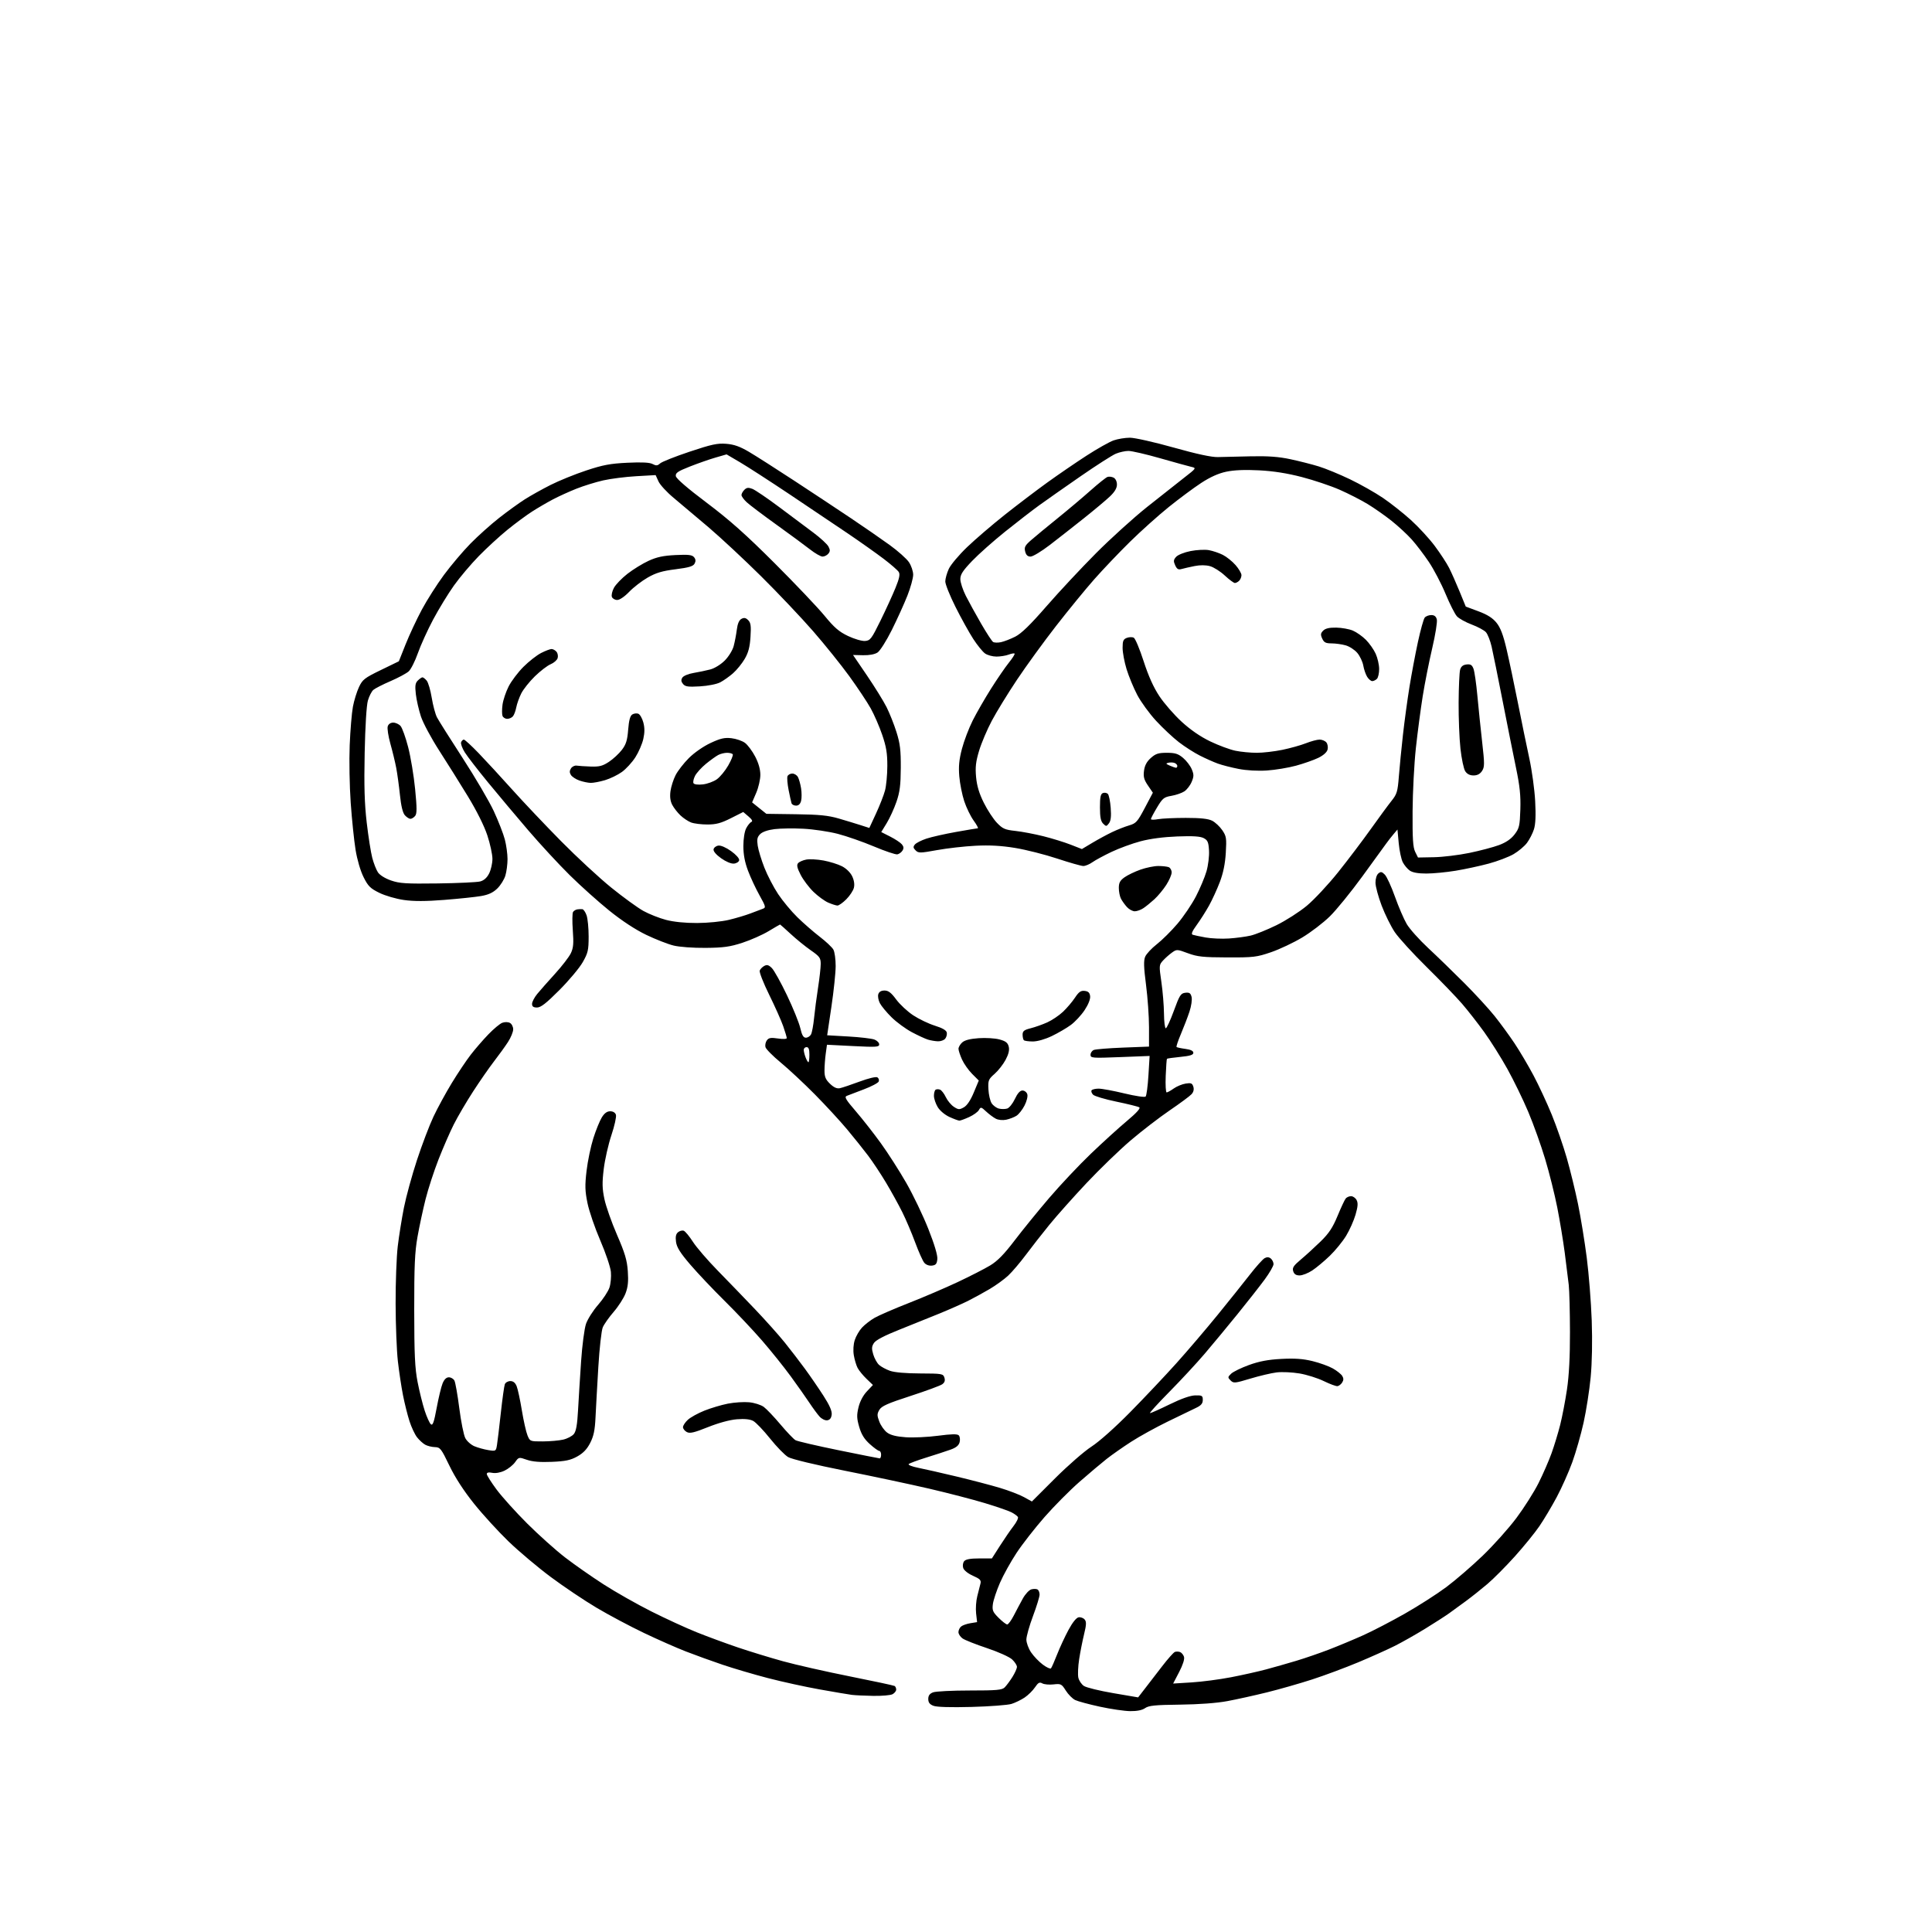 <svg version="1.1" xmlns="http://www.w3.org/2000/svg" xmlns:xlink="http://www.w3.org/1999/xlink" width="1024" height="1024" viewBox="0 0 1024 1024"><path stroke="none" fill="black" fill-rule="evenodd" d="M599.027,906.935C595.987,906.899 588.775,905.844 583.0,904.592C577.225,903.34 571.325,901.751 569.89,901.061C568.454,900.371 566.212,898.117 564.907,896.052C562.674,892.518 562.292,892.325 558.387,892.766C556.106,893.023 553.431,892.781 552.444,892.229C550.984,891.412 550.258,891.805 548.551,894.338C547.397,896.051 544.941,898.471 543.094,899.716C541.247,900.961 538.107,902.488 536.118,903.11C534.128,903.732 524.625,904.452 515.0,904.71C503.873,905.008 496.499,904.791 494.75,904.114C492.748,903.339 492.0,902.356 492.0,900.5C492.0,898.683 492.737,897.67 494.565,896.975C495.976,896.439 504.719,896.0 513.994,896.0C528.371,896.0 531.102,895.755 532.517,894.34C533.43,893.427 535.262,890.961 536.588,888.86C537.915,886.759 539.0,884.334 539.0,883.472C539.0,882.61 537.835,880.825 536.411,879.505C534.98,878.179 529.033,875.51 523.111,873.537C517.219,871.574 511.409,869.274 510.199,868.427C508.99,867.58 508.0,866.067 508.0,865.066C508.0,864.064 508.635,862.718 509.411,862.074C510.187,861.43 512.409,860.646 514.349,860.331L517.877,859.758L517.353,855.129C517.064,852.583 517.348,848.475 517.983,846.0C518.618,843.525 519.377,840.528 519.668,839.341C520.109,837.547 519.437,836.845 515.698,835.191C513.063,834.025 510.916,832.31 510.517,831.052C510.131,829.838 510.359,828.273 511.04,827.452C511.875,826.446 514.313,826.0 518.983,826.0L525.722,826.0L530.035,819.25C532.407,815.538 535.651,810.82 537.244,808.768C538.837,806.715 539.855,804.574 539.507,804.011C539.158,803.447 537.613,802.334 536.073,801.538C534.532,800.741 528.148,798.541 521.886,796.648C515.624,794.756 502.4,791.325 492.5,789.024C482.6,786.723 462.458,782.44 447.74,779.507C432.065,776.382 419.638,773.391 417.74,772.286C415.958,771.249 411.641,766.823 408.146,762.45C404.651,758.078 400.635,753.882 399.222,753.127C397.492,752.203 394.652,751.915 390.529,752.246C386.783,752.546 380.837,754.165 375.219,756.413C367.849,759.361 365.634,759.874 364.016,759.009C362.907,758.415 362.0,757.249 362.0,756.417C362.0,755.585 363.15,753.839 364.555,752.537C365.96,751.234 369.908,749.048 373.329,747.679C376.749,746.31 382.345,744.639 385.764,743.967C389.183,743.294 394.268,742.963 397.065,743.232C399.879,743.503 403.344,744.603 404.824,745.697C406.296,746.784 410.277,750.971 413.671,755.003C417.066,759.034 420.656,762.788 421.651,763.344C422.645,763.901 432.918,766.288 444.479,768.65C456.041,771.011 465.837,772.956 466.25,772.972C466.663,772.987 467.0,772.1 467.0,771.0C467.0,769.9 466.551,769.0 466.003,769.0C465.454,769.0 463.201,767.369 460.995,765.376C458.085,762.748 456.551,760.262 455.405,756.322C454.091,751.8 454.027,750.056 455.024,745.899C455.767,742.802 457.445,739.61 459.445,737.489L462.669,734.071L459.249,730.786C457.368,728.979 455.246,726.375 454.533,725.0C453.82,723.625 452.92,720.597 452.534,718.271C452.111,715.727 452.311,712.539 453.036,710.271C453.699,708.197 455.424,705.222 456.871,703.661C458.317,702.099 461.3,699.779 463.5,698.505C465.7,697.231 473.859,693.693 481.632,690.644C489.404,687.594 501.104,682.584 507.632,679.51C514.159,676.436 521.893,672.476 524.818,670.71C528.686,668.375 532.21,664.774 537.744,657.5C541.928,652.0 550.191,641.842 556.105,634.927C562.02,628.012 571.953,617.472 578.179,611.505C584.406,605.539 592.997,597.729 597.272,594.151C602.365,589.887 604.629,587.389 603.842,586.902C603.181,586.494 597.72,585.14 591.706,583.894C585.692,582.649 580.144,581.001 579.377,580.234C578.609,579.467 578.237,578.425 578.55,577.919C578.862,577.414 580.554,577.001 582.309,577.001C584.064,577.002 590.191,578.139 595.923,579.528C601.724,580.933 606.727,581.673 607.205,581.195C607.677,580.723 608.346,575.688 608.692,570.007L609.322,559.677L593.661,560.289C578.889,560.866 578.0,560.796 578.0,559.057C578.0,558.043 578.788,556.892 579.75,556.499C580.712,556.106 587.688,555.545 595.25,555.252L609.0,554.72L609.0,544.452C609.0,538.804 608.288,528.699 607.419,521.995C606.213,512.704 606.104,509.164 606.957,507.103C607.573,505.616 610.358,502.622 613.146,500.45C615.934,498.277 620.849,493.4 624.069,489.611C627.288,485.822 631.699,479.297 633.87,475.111C636.042,470.925 638.559,464.938 639.463,461.807C640.368,458.677 640.972,453.738 640.804,450.832C640.548,446.376 640.109,445.341 638.0,444.226C636.19,443.268 632.327,443.022 624.0,443.335C616.697,443.609 609.58,444.545 604.5,445.899C600.1,447.072 593.202,449.594 589.171,451.504C585.14,453.414 580.57,455.882 579.016,456.988C577.463,458.095 575.294,459 574.198,459.0C573.102,459 566.872,457.232 560.353,455.072C553.834,452.911 543.822,450.375 538.104,449.437C530.759,448.231 524.598,447.886 517.104,448.259C511.272,448.55 502.093,449.587 496.706,450.564C487.678,452.202 486.785,452.214 485.292,450.721C483.983,449.412 483.91,448.813 484.913,447.605C485.595,446.783 488.343,445.383 491.018,444.494C493.694,443.605 500.746,442.012 506.691,440.952C512.636,439.893 517.84,439.021 518.256,439.013C518.672,439.006 517.686,437.169 516.065,434.931C514.443,432.693 512.198,428.08 511.075,424.681C509.952,421.281 508.768,415.35 508.444,411.5C507.998,406.21 508.343,402.635 509.857,396.864C510.958,392.665 513.528,385.915 515.567,381.864C517.606,377.814 521.975,370.225 525.275,365.0C528.575,359.775 532.838,353.563 534.749,351.195C536.66,348.828 538.011,346.677 537.751,346.417C537.49,346.157 536.061,346.407 534.574,346.972C533.087,347.537 530.199,348 528.157,348C526.116,348 523.397,347.266 522.116,346.368C520.835,345.471 518.003,341.984 515.823,338.618C513.643,335.253 509.416,327.626 506.43,321.668C503.443,315.711 501.01,309.636 501.022,308.168C501.034,306.701 501.875,303.7 502.891,301.5C503.908,299.3 508.285,294.105 512.619,289.955C516.954,285.805 525.9,278.129 532.5,272.897C539.1,267.666 549.225,259.975 555.0,255.807C560.775,251.639 570.151,245.219 575.836,241.54C581.521,237.861 587.99,234.209 590.212,233.425C592.434,232.641 596.337,232 598.887,232C601.437,232 611.842,234.34 622.011,237.199C634.355,240.671 642.162,242.352 645.5,242.259C648.25,242.182 656.125,241.998 663.0,241.852C672.158,241.656 677.773,242.072 684.0,243.406C688.675,244.407 695.425,246.126 699.0,247.226C702.575,248.325 710.0,251.382 715.5,254.02C721.0,256.657 728.875,261.109 733.0,263.912C737.125,266.714 743.797,271.991 747.827,275.638C751.857,279.284 757.544,285.47 760.465,289.384C763.386,293.298 766.802,298.525 768.056,301.0C769.309,303.475 771.809,309.1 773.611,313.5L776.887,321.5L783.59,324.0C788.345,325.774 791.131,327.538 793.177,330.072C795.283,332.679 796.722,336.461 798.505,344.072C799.849,349.807 802.552,362.6 804.513,372.5C806.473,382.4 809.203,395.675 810.579,402.0C811.955,408.325 813.347,418.488 813.672,424.584C814.081,432.236 813.875,436.882 813.008,439.584C812.318,441.738 810.668,444.952 809.342,446.728C808.017,448.503 804.836,451.184 802.274,452.686C799.711,454.187 793.764,456.454 789.058,457.723C784.351,458.992 776.45,460.697 771.5,461.511C766.55,462.326 759.563,462.994 755.973,462.996C751.67,462.999 748.685,462.468 747.217,461.439C745.991,460.581 744.323,458.591 743.508,457.016C742.694,455.442 741.725,450.895 741.355,446.911L740.682,439.668L738.591,442.14C737.441,443.499 735.712,445.711 734.749,447.056C733.785,448.4 728.085,456.25 722.081,464.5C716.077,472.75 708.315,482.293 704.832,485.707C701.35,489.121 694.764,494.154 690.198,496.892C685.633,499.63 678.208,503.137 673.698,504.685C666.097,507.295 664.407,507.497 650.5,507.452C637.648,507.411 634.657,507.093 629.615,505.23C623.834,503.095 623.683,503.089 621.115,504.93C619.677,505.961 617.544,507.861 616.375,509.152C614.318,511.425 614.292,511.788 615.559,520.5C616.279,525.45 616.898,532.987 616.934,537.25C616.97,541.513 617.402,545.0 617.893,545.0C618.384,545.0 620.307,540.837 622.165,535.75C625.194,527.46 625.824,526.468 628.238,526.187C630.405,525.935 631.053,526.365 631.561,528.389C631.918,529.81 631.43,533.209 630.44,536.202C629.476,539.116 627.444,544.423 625.923,547.996C624.403,551.569 623.357,554.69 623.598,554.932C623.84,555.173 625.941,555.625 628.269,555.935C631.112,556.315 632.5,556.992 632.5,558.0C632.5,559.121 630.772,559.671 625.657,560.176C621.893,560.548 618.677,560.998 618.51,561.176C618.343,561.354 618.047,565.438 617.853,570.25C617.659,575.063 617.881,579 618.346,579C618.811,579 620.494,578.072 622.086,576.939C623.678,575.805 626.514,574.629 628.387,574.325C631.265,573.858 631.9,574.11 632.487,575.958C632.938,577.382 632.612,578.772 631.549,579.946C630.652,580.937 625.43,584.803 619.945,588.538C614.46,592.272 605.141,599.448 599.236,604.484C593.331,609.521 582.817,619.685 575.872,627.071C568.926,634.457 560.083,644.382 556.22,649.127C552.357,653.871 546.724,661.071 543.702,665.127C540.68,669.182 536.473,674.121 534.354,676.101C532.234,678.082 527.8,681.294 524.5,683.238C521.2,685.183 516.056,687.999 513.068,689.496C510.08,690.993 503.33,693.984 498.068,696.143C492.806,698.302 483.152,702.191 476.617,704.784C468.795,707.888 464.217,710.285 463.222,711.795C461.988,713.67 461.919,714.786 462.847,717.883C463.471,719.968 464.857,722.465 465.925,723.432C466.994,724.399 469.585,725.803 471.684,726.551C474.074,727.404 480.051,727.929 487.683,727.956C499.293,727.998 499.898,728.102 500.555,730.174C501.038,731.695 500.698,732.748 499.421,733.681C498.418,734.415 490.825,737.214 482.549,739.901C470.377,743.853 467.226,745.261 466.066,747.267C464.821,749.42 464.821,750.242 466.067,753.516C466.856,755.589 468.697,758.178 470.159,759.27C472.01,760.652 475.01,761.411 480.043,761.771C484.017,762.055 491.724,761.698 497.168,760.978C504.329,760.03 507.37,759.97 508.161,760.761C508.762,761.362 508.972,762.974 508.629,764.343C508.18,766.131 506.805,767.263 503.752,768.357C501.413,769.195 495.675,771.068 491.0,772.52C486.325,773.971 482.114,775.531 481.643,775.986C481.172,776.441 483.422,777.332 486.643,777.966C489.864,778.6 499.025,780.68 507.0,782.589C514.975,784.498 525.325,787.209 530.0,788.614C534.675,790.018 540.396,792.214 542.713,793.493L546.927,795.818L559.213,783.543C565.971,776.791 574.65,769.227 578.5,766.734C582.652,764.046 591.049,756.565 599.136,748.351C606.635,740.733 617.621,729.1 623.548,722.5C629.475,715.9 639.314,704.367 645.412,696.872C651.51,689.376 659.198,679.77 662.496,675.525C665.795,671.28 669.311,667.369 670.31,666.834C671.553,666.169 672.582,666.238 673.564,667.053C674.354,667.709 675.0,669.04 675.0,670.012C675.0,670.985 672.895,674.642 670.322,678.14C667.749,681.638 661.266,689.9 655.915,696.5C650.565,703.1 642.736,712.55 638.518,717.5C634.3,722.45 625.852,731.562 619.745,737.75C613.638,743.938 609.038,749.0 609.524,749.0C610.01,749.0 614.704,746.901 619.954,744.335C626.158,741.303 630.9,739.64 633.5,739.585C637.122,739.508 637.5,739.736 637.5,741.998C637.5,743.868 636.62,744.916 634.0,746.168C632.075,747.087 625.325,750.353 618.999,753.426C612.674,756.5 603.899,761.341 599.499,764.186C595.1,767.031 589.25,771.132 586.5,773.299C583.75,775.466 577.312,780.898 572.194,785.37C567.075,789.841 558.721,798.256 553.628,804.068C548.536,809.88 541.862,818.43 538.798,823.068C535.734,827.706 531.771,834.85 529.992,838.944C528.213,843.038 526.53,848.087 526.251,850.166C525.806,853.483 526.175,854.375 529.272,857.472C531.212,859.412 533.271,861.0 533.847,861.0C534.423,861.0 535.993,858.862 537.336,856.25C538.679,853.638 540.84,849.576 542.139,847.224C543.446,844.855 545.479,842.694 546.693,842.379C547.899,842.067 549.362,842.106 549.943,842.465C550.524,842.824 551.0,844.042 551.0,845.171C551.0,846.3 549.425,851.428 547.5,856.568C545.575,861.708 544.0,867.306 544.0,869.009C544.0,870.713 545.127,873.77 546.505,875.803C547.882,877.836 550.668,880.742 552.695,882.259C554.723,883.777 556.678,884.677 557.042,884.259C557.405,883.842 558.872,880.512 560.303,876.859C561.733,873.207 564.449,867.357 566.338,863.859C568.495,859.864 570.497,857.389 571.723,857.202C572.797,857.038 574.227,857.569 574.902,858.382C575.876,859.556 575.811,861.16 574.584,866.18C573.735,869.656 572.561,875.609 571.975,879.409C571.39,883.209 571.195,887.611 571.542,889.193C571.89,890.774 573.232,892.761 574.526,893.609C575.82,894.457 582.808,896.163 590.055,897.4L603.231,899.649L606.866,894.952C608.865,892.369 612.956,887.061 615.957,883.155C618.959,879.25 621.996,875.832 622.707,875.559C623.418,875.286 624.658,875.315 625.462,875.624C626.266,875.932 627.202,877.061 627.542,878.133C627.928,879.348 626.962,882.384 624.977,886.198L621.794,892.315L631.647,891.705C637.066,891.37 646.45,890.139 652.5,888.97C658.55,887.8 666.875,885.94 671.0,884.835C675.125,883.73 682.325,881.679 687.0,880.277C691.675,878.875 699.535,876.17 704.468,874.265C709.4,872.361 717.5,868.98 722.468,866.752C727.435,864.524 737.388,859.357 744.584,855.27C751.78,851.184 761.68,844.841 766.584,841.176C771.488,837.51 780.18,830.009 785.901,824.506C791.621,819.003 799.644,810.032 803.73,804.572C807.816,799.112 813.091,790.787 815.453,786.072C817.814,781.357 820.919,774.237 822.353,770.248C823.786,766.259 825.84,759.509 826.918,755.248C827.997,750.987 829.616,742.55 830.518,736.5C831.621,729.1 832.145,719.118 832.119,706.0C832.097,695.275 831.804,684.025 831.467,681.0C831.129,677.975 830.176,670.325 829.349,664.0C828.521,657.675 826.737,646.875 825.385,640.0C824.033,633.125 821.142,621.562 818.96,614.305C816.778,607.047 812.746,595.79 810,589.289C807.254,582.787 802.271,572.547 798.926,566.532C795.582,560.518 790.071,551.75 786.679,547.048C783.288,542.347 777.992,535.575 774.911,532.0C771.83,528.425 763.367,519.65 756.105,512.5C748.843,505.35 741.247,497.025 739.224,494.0C737.202,490.975 734.089,484.675 732.307,480.0C730.525,475.325 729.051,469.868 729.033,467.872C729.014,465.776 729.656,463.7 730.555,462.955C731.849,461.881 732.425,461.986 733.997,463.582C735.035,464.637 737.448,469.897 739.36,475.272C741.272,480.647 744.077,487.161 745.593,489.749C747.11,492.337 752.209,498.045 756.925,502.434C761.641,506.823 770.238,515.159 776.028,520.957C781.818,526.756 789.075,534.65 792.154,538.5C795.232,542.35 800,548.875 802.748,553.0C805.496,557.125 810.016,564.775 812.792,570.0C815.568,575.225 819.909,584.556 822.439,590.736C824.968,596.916 828.556,607.266 830.412,613.736C832.268,620.206 834.959,631.216 836.392,638.202C837.825,645.188 839.903,657.953 841.009,666.568C842.115,675.184 843.302,690.168 843.646,699.866C844.036,710.86 843.823,722.207 843.081,730.0C842.425,736.875 840.743,747.668 839.342,753.984C837.941,760.3 835.245,769.75 833.351,774.984C831.458,780.218 827.74,788.56 825.089,793.522C822.439,798.484 818.297,805.425 815.885,808.946C813.473,812.468 807.627,819.658 802.892,824.924C798.158,830.191 791.633,836.756 788.392,839.514C785.152,842.272 780.025,846.349 777.0,848.574C773.975,850.798 769.925,853.748 768.0,855.129C766.075,856.51 760.413,860.152 755.417,863.223C750.421,866.294 743.21,870.38 739.393,872.302C735.575,874.225 726.838,878.148 719.976,881.021C713.114,883.894 702.1,887.995 695.5,890.134C688.9,892.274 678.1,895.359 671.5,896.989C664.9,898.62 655.45,900.709 650.5,901.631C644.884,902.678 635.448,903.377 625.401,903.491C612.218,903.642 608.872,903.976 606.929,905.337C605.372,906.428 602.652,906.977 599.027,906.935zM462.816,898.85C458.242,898.768 453.15,898.528 451.5,898.317C449.85,898.106 442.2,896.809 434.5,895.436C426.8,894.063 414.425,891.355 407.0,889.419C399.575,887.484 388.775,884.301 383.0,882.347C377.225,880.393 368.45,877.22 363.501,875.296C358.551,873.372 348.544,868.953 341.263,865.477C333.982,862.001 322.731,856.017 316.262,852.181C309.793,848.345 298.875,841.02 292.0,835.903C285.125,830.786 275.042,822.303 269.593,817.05C264.145,811.798 255.898,802.775 251.268,797.0C245.764,790.134 241.231,783.138 238.175,776.788C233.832,767.764 233.287,767.07 230.5,767.002C228.85,766.962 226.525,766.383 225.334,765.715C224.143,765.047 222.212,763.281 221.043,761.79C219.874,760.3 218.076,756.475 217.047,753.29C216.019,750.106 214.466,743.9 213.597,739.5C212.729,735.1 211.506,727.0 210.881,721.5C210.256,716.0 209.717,702.275 209.683,691.0C209.65,679.725 210.162,666.0 210.822,660.5C211.481,655.0 212.959,645.775 214.106,640.0C215.254,634.225 218.359,622.901 221.008,614.836C223.656,606.771 227.592,596.421 229.754,591.836C231.916,587.251 236.283,579.235 239.459,574.022C242.635,568.81 247.155,562.06 249.503,559.022C251.851,555.985 256.055,551.13 258.846,548.232C261.637,545.335 264.951,542.576 266.211,542.101C267.534,541.601 269.239,541.623 270.25,542.153C271.212,542.658 272.0,544.189 272.0,545.557C272,546.924 270.766,549.946 269.258,552.271C267.749,554.597 264.428,559.2 261.877,562.5C259.327,565.8 254.315,573.015 250.741,578.533C247.167,584.052 242.566,591.897 240.516,595.968C238.466,600.038 234.823,608.396 232.421,614.541C230.018,620.686 226.931,630.166 225.56,635.607C224.189,641.048 222.268,650.0 221.292,655.5C219.855,663.59 219.521,671.039 219.546,694.5C219.57,717.961 219.911,725.219 221.33,732.5C222.294,737.45 223.99,744.278 225.098,747.674C226.206,751.07 227.682,754.321 228.378,754.899C229.367,755.72 230.036,753.827 231.445,746.224C232.437,740.876 233.844,735.038 234.573,733.25C235.451,731.096 236.578,730.0 237.914,730.0C239.023,730.0 240.346,730.788 240.856,731.75C241.365,732.712 242.526,739.298 243.435,746.385C244.344,753.472 245.773,760.595 246.611,762.214C247.448,763.833 249.634,765.785 251.469,766.551C253.303,767.318 256.618,768.235 258.835,768.59C262.8,769.224 262.874,769.18 263.413,765.867C263.714,764.015 264.627,756.392 265.443,748.927C266.259,741.462 267.217,734.599 267.57,733.677C267.924,732.755 269.236,732.0 270.486,732.0C272.032,732.0 273.107,732.879 273.853,734.75C274.455,736.263 275.688,742.0 276.592,747.5C277.495,753.0 278.834,758.962 279.566,760.75C280.886,763.971 280.958,764 287.699,763.976C291.44,763.963 296.3,763.535 298.5,763.025C300.7,762.516 303.244,761.18 304.153,760.058C305.359,758.569 305.964,755.108 306.388,747.259C306.708,741.341 307.435,729.693 308.003,721.373C308.572,713.053 309.734,704.201 310.586,701.702C311.437,699.203 314.312,694.669 316.973,691.628C319.635,688.586 322.357,684.448 323.022,682.432C323.688,680.416 324.031,676.67 323.784,674.107C323.538,671.544 321.001,664.041 318.147,657.435C315.293,650.828 312.245,641.929 311.374,637.658C310.055,631.19 309.976,628.323 310.901,620.482C311.511,615.305 313.126,607.567 314.49,603.285C315.853,599.003 317.869,594.038 318.97,592.25C320.346,590.014 321.734,589.0 323.418,589.0C324.929,589.0 326.092,589.714 326.458,590.867C326.784,591.895 325.712,596.732 324.075,601.617C322.439,606.503 320.605,614.58 319.999,619.567C319.105,626.924 319.173,629.94 320.36,635.567C321.164,639.38 324.167,647.9 327.033,654.5C331.243,664.196 332.341,667.894 332.754,673.76C333.136,679.2 332.832,682.152 331.539,685.537C330.59,688.022 327.78,692.405 325.294,695.278C322.808,698.15 320.196,701.85 319.489,703.5C318.783,705.15 317.72,714.6 317.128,724.5C316.535,734.4 315.862,746.462 315.633,751.304C315.311,758.068 314.656,761.196 312.803,764.804C311.097,768.128 309.093,770.22 305.946,771.964C302.376,773.942 299.727,774.503 292.5,774.809C286.256,775.074 282.195,774.737 279.238,773.708C275.007,772.236 274.961,772.246 273.007,774.989C271.925,776.51 269.403,778.53 267.404,779.479C265.184,780.532 262.645,780.979 260.884,780.627C258.959,780.242 258.003,780.457 258.01,781.275C258.015,781.949 260.355,785.65 263.209,789.5C266.064,793.35 273.372,801.457 279.45,807.515C285.527,813.574 294.55,821.653 299.5,825.468C304.45,829.284 313.675,835.734 320.0,839.802C326.325,843.869 337.693,850.308 345.263,854.112C352.833,857.915 363.633,862.876 369.263,865.136C374.893,867.396 384.675,871 391.0,873.144C397.325,875.288 408.125,878.596 415.0,880.494C421.875,882.392 437.813,886.002 450.418,888.517C463.023,891.032 473.71,893.321 474.168,893.604C474.626,893.887 475.0,894.751 475.0,895.524C475.0,896.297 474.13,897.395 473.066,897.965C472.002,898.534 467.389,898.933 462.816,898.85zM438.463,752.792C437.32,752.955 435.522,752.078 434.363,750.792C433.229,749.531 430.813,746.25 428.995,743.5C427.178,740.75 422.736,734.45 419.124,729.5C415.512,724.55 408.655,716.0 403.885,710.5C399.115,705.0 390.196,695.55 384.065,689.5C377.934,683.45 369.744,674.796 365.866,670.268C360.532,664.041 358.69,661.109 358.304,658.227C357.936,655.489 358.24,654.046 359.384,653.097C360.259,652.37 361.625,652.026 362.42,652.331C363.215,652.636 365.395,655.274 367.265,658.193C369.135,661.112 375.072,668.0 380.46,673.5C385.847,679.0 394.753,688.225 400.25,694.0C405.748,699.775 412.784,707.65 415.885,711.5C418.985,715.35 423.827,721.65 426.644,725.5C429.461,729.35 433.872,735.773 436.447,739.774C439.708,744.842 441.033,747.875 440.814,749.774C440.601,751.622 439.844,752.594 438.463,752.792zM708.893,734.685C708.127,734.787 704.862,733.582 701.637,732.007C698.412,730.431 692.617,728.61 688.759,727.959C684.901,727.309 679.44,727.062 676.622,727.41C673.805,727.759 667.543,729.236 662.707,730.693C654.482,733.17 653.805,733.233 652.238,731.667C650.672,730.1 650.691,729.869 652.532,728.093C653.614,727.049 657.875,724.972 662.0,723.478C667.453,721.503 672.136,720.622 679.161,720.251C686.273,719.876 690.635,720.185 695.688,721.424C699.464,722.349 704.298,724.095 706.431,725.303C708.563,726.511 710.799,728.288 711.399,729.25C712.188,730.516 712.185,731.484 711.388,732.75C710.782,733.712 709.659,734.583 708.893,734.685zM688.835,676.0C686.923,676.0 685.929,675.351 685.429,673.777C684.849,671.948 685.574,670.841 689.526,667.527C692.168,665.312 696.869,661.017 699.974,657.982C704.354,653.702 706.361,650.674 708.923,644.482C710.74,640.092 712.681,635.938 713.236,635.25C713.791,634.562 715.074,634.0 716.087,634.0C717.101,634.0 718.422,634.919 719.023,636.043C719.851,637.591 719.716,639.472 718.467,643.793C717.56,646.932 715.311,651.975 713.47,655.0C711.629,658.025 707.733,662.803 704.811,665.618C701.89,668.434 697.708,671.921 695.518,673.368C693.328,674.816 690.321,676.0 688.835,676.0zM493.948,670.797C492.423,670.975 490.789,670.371 489.889,669.297C489.061,668.309 486.886,663.45 485.058,658.5C483.229,653.55 480.168,646.35 478.254,642.5C476.341,638.65 472.495,631.675 469.708,627.0C466.922,622.325 462.604,615.8 460.114,612.5C457.624,609.2 452.578,602.9 448.901,598.5C445.223,594.1 437.544,585.775 431.836,580.0C426.127,574.225 418.026,566.666 413.832,563.201C409.639,559.737 405.984,556.046 405.71,554.998C405.436,553.95 405.766,552.335 406.443,551.409C407.437,550.049 408.574,549.859 412.337,550.423C414.967,550.818 417.0,550.728 417.0,550.218C417.0,549.72 416.153,546.88 415.118,543.907C414.083,540.933 410.73,533.416 407.668,527.203C404.605,520.989 402.355,515.239 402.667,514.425C402.98,513.611 404.072,512.497 405.095,511.949C406.531,511.18 407.444,511.444 409.109,513.109C410.294,514.294 413.899,520.774 417.121,527.509C420.342,534.243 423.511,542.059 424.161,544.877C425.043,548.697 425.8,550.0 427.137,550.0C428.123,550.0 429.349,549.212 429.862,548.25C430.375,547.288 431.106,543.35 431.487,539.5C431.868,535.65 432.813,528.45 433.586,523.5C434.359,518.55 434.994,512.887 434.996,510.916C435,507.721 434.431,506.937 429.75,503.686C426.863,501.681 422.061,497.781 419.08,495.02C416.1,492.259 413.567,490.0 413.452,490.0C413.336,490 410.6,491.591 407.371,493.535C404.142,495.48 397.9,498.245 393.5,499.681C386.894,501.835 383.496,502.308 374.0,502.395C367.377,502.455 360.167,501.928 357.0,501.153C353.975,500.413 347.45,497.861 342.5,495.483C336.81,492.749 329.638,488.049 323.0,482.703C317.225,478.052 307.771,469.579 301.991,463.873C296.212,458.168 286.278,447.425 279.917,440.0C273.556,432.575 263.975,421.167 258.625,414.649C253.275,408.131 247.763,401.001 246.377,398.806C244.991,396.61 244.1,394.181 244.397,393.407C244.694,392.633 245.349,392 245.852,392.0C246.356,392 249.907,395.262 253.745,399.25C257.582,403.238 265.564,411.9 271.483,418.5C277.402,425.1 289.052,437.399 297.372,445.831C305.692,454.262 317.675,465.347 324.0,470.463C330.325,475.578 337.975,481.135 341.0,482.811C344.025,484.486 349.425,486.622 353.0,487.558C357.113,488.634 363.173,489.243 369.5,489.216C375.097,489.192 382.492,488.461 386.295,487.555C390.032,486.664 395.207,485.121 397.795,484.126C400.383,483.131 403.326,482.02 404.335,481.657C406.018,481.052 405.869,480.457 402.549,474.521C400.557,470.959 397.819,465.1 396.464,461.5C394.766,456.988 394.0,452.926 394.0,448.428C394.0,444.623 394.617,440.708 395.479,439.041C396.292,437.468 397.53,435.942 398.229,435.651C399.091,435.292 398.603,434.356 396.716,432.746L393.932,430.37L387.345,433.685C382.144,436.303 379.537,437.0 374.945,437.0C371.747,437 367.863,436.521 366.315,435.936C364.767,435.351 362.222,433.664 360.661,432.186C359.099,430.709 357.136,428.187 356.298,426.581C355.263,424.6 354.965,422.272 355.368,419.328C355.695,416.944 356.912,413.133 358.072,410.858C359.233,408.584 362.395,404.509 365.1,401.804C367.937,398.967 372.791,395.589 376.571,393.82C381.863,391.344 383.999,390.852 387.676,391.267C390.18,391.549 393.415,392.665 394.864,393.746C396.314,394.827 398.738,398.078 400.25,400.97C402.05,404.413 403.0,407.765 403.0,410.679C403.0,413.127 402.017,417.414 400.816,420.206L398.632,425.283L402.41,428.314L406.187,431.344L421.844,431.558C434.187,431.727 438.981,432.204 444.5,433.814C448.35,434.938 453.584,436.526 456.131,437.345L460.763,438.833L464.315,431.167C466.269,426.95 468.409,421.475 469.07,419.0C469.731,416.525 470.285,410.675 470.301,406.0C470.325,399.306 469.75,395.8 467.599,389.5C466.097,385.1 463.357,378.789 461.511,375.476C459.666,372.163 454.58,364.513 450.209,358.476C445.839,352.439 437.165,341.65 430.935,334.5C424.704,327.35 412.344,314.3 403.467,305.5C394.591,296.7 381.967,284.937 375.414,279.36C368.861,273.783 360.575,266.796 357.0,263.833C353.425,260.871 349.825,256.954 349.0,255.129L347.5,251.812L337.235,252.397C331.59,252.719 323.715,253.717 319.735,254.615C315.756,255.513 309.35,257.5 305.5,259.029C301.65,260.559 296.002,263.132 292.95,264.747C289.897,266.362 284.947,269.256 281.95,271.178C278.952,273.1 273.125,277.412 269.0,280.76C264.875,284.108 258.051,290.369 253.837,294.673C249.622,298.978 243.656,306.04 240.579,310.366C237.502,314.692 232.554,322.792 229.583,328.366C226.613,333.94 222.971,341.952 221.489,346.171C220.008,350.39 217.83,354.727 216.648,355.808C215.467,356.89 211.125,359.228 207.0,361.004C202.875,362.78 198.761,364.882 197.857,365.675C196.953,366.468 195.664,369.003 194.991,371.308C194.258,373.821 193.574,384.923 193.284,399.018C192.92,416.661 193.192,425.903 194.372,436.018C195.238,443.433 196.558,451.827 197.306,454.67C198.054,457.514 199.399,460.96 200.295,462.328C201.263,463.805 204.069,465.562 207.212,466.657C211.772,468.246 215.186,468.464 232.0,468.239C242.725,468.095 252.85,467.622 254.5,467.188C256.495,466.663 258.085,465.243 259.248,462.949C260.21,461.052 260.998,457.572 260.998,455.215C260.999,452.858 259.78,447.239 258.289,442.727C256.632,437.713 252.611,429.659 247.947,422.012C243.751,415.13 236.906,404.209 232.737,397.741C228.568,391.274 224.231,383.174 223.099,379.741C221.968,376.309 220.755,370.997 220.405,367.937C219.893,363.463 220.099,362.044 221.456,360.687C222.384,359.759 223.491,359 223.916,359.0C224.342,359 225.352,359.788 226.162,360.75C226.971,361.713 228.17,365.792 228.825,369.815C229.48,373.838 230.728,378.508 231.599,380.192C232.47,381.876 238.613,391.62 245.25,401.845C251.888,412.07 259.304,424.714 261.73,429.941C264.156,435.169 266.785,441.916 267.571,444.933C268.357,447.951 269,452.636 269.0,455.344C269.0,458.052 268.487,461.981 267.86,464.074C267.233,466.167 265.303,469.253 263.571,470.931C261.304,473.128 258.895,474.245 254.962,474.923C251.958,475.441 243.2,476.359 235.5,476.965C225.566,477.746 219.341,477.759 214.065,477.01C209.927,476.423 204.163,474.745 201.065,473.227C196.278,470.881 195.108,469.717 192.699,464.901C191.04,461.586 189.309,455.671 188.454,450.401C187.661,445.505 186.504,434.3 185.883,425.5C185.263,416.7 185.021,402.975 185.346,395.0C185.671,387.025 186.44,377.824 187.055,374.554C187.67,371.284 189.109,366.619 190.252,364.186C192.144,360.163 193.191,359.346 201.865,355.132L211.398,350.5L214.983,341.5C216.954,336.55 220.802,328.317 223.534,323.204C226.265,318.091 231.564,309.766 235.308,304.704C239.053,299.642 245.353,292.197 249.308,288.16C253.264,284.124 260.1,277.995 264.5,274.542C268.9,271.088 275.029,266.652 278.12,264.683C281.211,262.715 287.385,259.267 291.84,257.021C296.295,254.774 304.79,251.329 310.72,249.363C319.589,246.423 323.462,245.697 332.57,245.263C340.244,244.898 344.334,245.108 345.903,245.948C347.755,246.939 348.478,246.877 349.881,245.608C350.824,244.754 357.839,241.97 365.469,239.42C377.13,235.524 380.232,234.855 384.921,235.226C389.075,235.555 392.16,236.647 397.0,239.502C400.575,241.611 411.375,248.498 421.0,254.806C430.625,261.114 444.125,270.048 451.0,274.659C457.875,279.27 467.1,285.646 471.499,288.829C475.899,292.012 480.512,296.119 481.749,297.956C482.987,299.793 484,302.793 484.0,304.622C484.0,306.451 482.62,311.447 480.933,315.724C479.246,320.001 475.536,328.174 472.689,333.887C469.817,339.648 466.447,344.971 465.122,345.839C463.628,346.818 460.745,347.358 457.427,347.281L452.121,347.156L459.527,358.039C463.599,364.025 468.255,371.543 469.872,374.746C471.489,377.95 473.867,383.93 475.156,388.035C477.072,394.136 477.488,397.602 477.435,407.0C477.383,416.19 476.92,419.806 475.13,425.0C473.898,428.575 471.582,433.639 469.984,436.253L467.079,441.006L471.852,443.425C474.478,444.755 477.246,446.592 478.005,447.506C479.012,448.719 479.101,449.618 478.335,450.834C477.758,451.75 476.531,452.648 475.61,452.83C474.688,453.011 469.111,451.131 463.217,448.651C457.323,446.172 448.675,443.154 444.0,441.946C439.325,440.737 431.161,439.522 425.857,439.246C420.553,438.969 413.653,439.063 410.524,439.454C406.992,439.895 404.105,440.895 402.908,442.092C401.359,443.641 401.104,444.854 401.61,448.26C401.957,450.592 403.555,455.842 405.161,459.926C406.767,464.01 410.049,470.31 412.455,473.926C414.861,477.542 419.456,483.064 422.665,486.198C425.874,489.332 431.197,493.968 434.493,496.501C437.79,499.034 441.036,502.095 441.708,503.303C442.38,504.511 442.925,508.425 442.92,512.0C442.915,515.575 441.901,525.299 440.666,533.61L438.42,548.719L449.647,549.36C455.822,549.713 462.027,550.44 463.437,550.976C464.847,551.512 466.0,552.668 466.0,553.546C466.0,554.963 464.455,555.062 452.154,554.438L438.308,553.735L437.654,558.507C437.294,561.132 437.0,565.157 437.0,567.452C437.0,570.765 437.606,572.207 439.939,574.441C441.992,576.408 443.574,577.108 445.189,576.764C446.46,576.493 451.157,574.912 455.627,573.251C460.288,571.518 464.295,570.564 465.022,571.014C465.72,571.445 466.05,572.428 465.754,573.199C465.458,573.969 461.905,575.848 457.858,577.374C453.811,578.901 449.742,580.453 448.815,580.825C447.425,581.382 448.261,582.811 453.599,589.0C457.157,593.125 463.151,600.775 466.921,606.0C470.69,611.225 476.739,620.675 480.364,627.0C483.989,633.325 489.241,644.28 492.034,651.343C495.283,659.56 497.002,665.324 496.806,667.343C496.56,669.884 496.002,670.558 493.948,670.797zM508.5,593.956C507.95,593.956 505.597,593.092 503.271,592.036C500.829,590.928 498.189,588.718 497.024,586.808C495.915,584.989 495.006,582.289 495.004,580.809C495.002,579.329 495.409,577.865 495.91,577.556C496.41,577.247 497.461,577.24 498.246,577.541C499.03,577.842 500.403,579.621 501.296,581.495C502.19,583.369 504.116,585.685 505.576,586.642C507.954,588.2 508.503,588.228 510.845,586.914C512.539,585.963 514.395,583.204 516.117,579.077L518.775,572.708L515.272,569.205C513.345,567.279 510.931,563.857 509.906,561.601C508.882,559.346 508.034,556.782 508.022,555.905C508.01,555.028 508.888,553.506 509.974,552.523C511.307,551.317 514.149,550.581 518.724,550.257C522.451,549.993 527.408,550.294 529.74,550.924C533.041,551.818 534.127,552.657 534.643,554.715C535.103,556.546 534.597,558.697 532.996,561.713C531.725,564.109 529.098,567.462 527.158,569.166C523.889,572.036 523.65,572.636 523.887,577.381C524.028,580.197 524.791,583.505 525.584,584.734C526.377,585.963 528.112,587.241 529.44,587.574C530.769,587.908 532.747,587.898 533.836,587.552C534.925,587.207 536.759,584.916 537.913,582.462C539.33,579.448 540.636,578.0 541.938,578.0C542.998,578.0 544.143,578.874 544.482,579.943C544.834,581.053 544.214,583.62 543.036,585.929C541.902,588.152 539.968,590.608 538.737,591.387C537.507,592.166 535.064,593.103 533.309,593.468C531.459,593.854 529.147,593.633 527.809,592.944C526.539,592.291 524.232,590.573 522.681,589.128C520.024,586.65 519.804,586.605 518.829,588.345C518.26,589.36 515.928,591.037 513.647,592.073C511.366,593.109 509.05,593.956 508.5,593.956zM428.475,563.0C428.764,563.0 429.0,561.2 429.0,559.0C429.0,556.111 428.583,555.0 427.5,555.0C426.675,555.0 426.0,555.646 426.0,556.435C426.0,557.224 426.439,559.024 426.975,560.435C427.512,561.846 428.187,563.0 428.475,563.0zM497.128,551.914C495.682,551.867 493.31,551.468 491.855,551.029C490.4,550.589 486.537,548.805 483.271,547.064C480.005,545.323 475.187,541.784 472.564,539.199C469.941,536.615 467.143,533.24 466.346,531.7C465.549,530.16 465.175,528.023 465.516,526.95C465.927,525.655 467.036,525.0 468.819,525.0C470.863,525.0 472.341,526.134 475.01,529.75C476.938,532.362 480.988,536.132 484.008,538.126C487.029,540.121 492.196,542.596 495.491,543.626C499.535,544.891 501.593,546.084 501.823,547.298C502.011,548.287 501.623,549.749 500.96,550.548C500.297,551.347 498.573,551.961 497.128,551.914zM547.417,551.999C545.171,552 543.033,551.7 542.667,551.333C542.3,550.967 542.0,549.634 542.0,548.372C542.0,546.507 542.795,545.877 546.25,545.007C548.587,544.419 552.552,543.015 555.061,541.887C557.569,540.759 561.314,538.238 563.384,536.286C565.453,534.333 568.313,530.973 569.739,528.818C571.802,525.7 572.861,524.961 574.916,525.2C576.831,525.422 577.576,526.151 577.794,528.013C577.973,529.55 576.838,532.411 574.87,535.382C573.101,538.053 569.819,541.589 567.577,543.241C565.335,544.892 560.8,547.538 557.5,549.121C553.914,550.841 549.857,551.999 547.417,551.999zM284.641,534.0C282.702,534.0 282.0,533.489 282.0,532.077C282.0,531.019 283.227,528.656 284.726,526.827C286.225,524.997 290.477,520.178 294.175,516.119C297.872,512.059 301.648,507.154 302.566,505.22C303.909,502.39 304.111,500.023 303.601,493.102C303.252,488.371 303.312,483.982 303.733,483.35C304.155,482.717 305.175,482.102 306.0,481.981C306.825,481.861 308.018,481.816 308.652,481.882C309.286,481.947 310.298,483.417 310.902,485.149C311.506,486.881 311.996,491.944 311.991,496.399C311.982,503.629 311.645,505.091 308.849,510.0C307.127,513.025 301.569,519.663 296.5,524.75C289.519,531.755 286.641,534.0 284.641,534.0zM651.385,497.422C655.171,497.168 660.346,496.475 662.885,495.881C665.423,495.287 671.55,492.82 676.5,490.4C681.45,487.98 688.699,483.341 692.61,480.092C696.52,476.842 703.982,468.855 709.192,462.342C714.401,455.829 722.185,445.55 726.489,439.5C730.793,433.45 735.756,426.7 737.518,424.5C740.403,420.899 740.793,419.602 741.427,411.5C741.814,406.55 742.786,396.65 743.587,389.5C744.389,382.35 745.933,370.986 747.019,364.247C748.105,357.508 750.129,346.744 751.517,340.326C752.904,333.908 754.536,328.059 755.142,327.329C755.749,326.598 757.306,326.0 758.603,326.0C760.241,326.0 761.141,326.714 761.548,328.336C761.871,329.62 760.769,336.483 759.101,343.586C757.433,350.689 755.168,362.125 754.068,369.0C752.969,375.875 751.336,388.25 750.44,396.5C749.544,404.75 748.76,419.825 748.699,430.0C748.612,444.543 748.907,449.142 750.077,451.5L751.565,454.5L760.033,454.341C764.69,454.254 773.125,453.23 778.779,452.066C784.432,450.903 791.522,449.028 794.534,447.901C798.237,446.516 800.9,444.688 802.755,442.257C805.235,439.01 805.53,437.735 805.814,429.081C806.055,421.699 805.53,416.63 803.524,407.0C802.092,400.125 798.896,384.15 796.422,371.5C793.947,358.85 791.322,345.898 790.588,342.719C789.854,339.539 788.491,336.095 787.559,335.065C786.627,334.036 783.237,332.211 780.025,331.009C776.812,329.808 773.292,327.852 772.202,326.663C771.111,325.473 768.401,320.117 766.179,314.76C763.958,309.403 759.976,301.795 757.332,297.853C754.687,293.911 750.581,288.526 748.208,285.886C745.835,283.247 741.049,278.824 737.574,276.059C734.099,273.293 728.385,269.289 724.878,267.16C721.37,265.032 714.692,261.617 710.037,259.573C705.382,257.528 696.382,254.506 690.037,252.856C682.158,250.808 674.947,249.675 667.296,249.282C659.785,248.897 654.059,249.139 649.926,250.016C645.779,250.896 641.425,252.852 636.63,255.99C632.708,258.557 625.0,264.279 619.5,268.707C614.0,273.134 604.751,281.424 598.948,287.128C593.144,292.833 584.594,301.808 579.948,307.072C575.301,312.337 566.174,323.493 559.665,331.863C553.156,340.233 543.864,353.026 539.016,360.291C534.169,367.556 528.17,377.325 525.687,382.0C523.203,386.675 520.172,393.816 518.952,397.869C517.194,403.707 516.86,406.615 517.346,411.869C517.779,416.551 518.984,420.558 521.448,425.5C523.367,429.35 526.496,434.126 528.402,436.113C531.434,439.274 532.659,439.812 538.184,440.407C541.658,440.782 548.325,442.047 553.0,443.218C557.675,444.39 564.184,446.4 567.464,447.684L573.429,450.019L578.964,446.713C582.009,444.894 586.715,442.344 589.423,441.046C592.131,439.748 596.181,438.15 598.423,437.494C602.139,436.407 602.878,435.586 606.769,428.223L611.038,420.145L608.43,416.322C606.337,413.254 605.927,411.711 606.35,408.5C606.717,405.709 607.807,403.669 609.954,401.75C612.507,399.468 613.953,399.0 618.439,399.0C622.857,399.0 624.435,399.495 627.059,401.703C628.826,403.19 630.892,405.89 631.649,407.703C632.826,410.52 632.819,411.498 631.597,414.422C630.811,416.304 629.063,418.568 627.713,419.452C626.364,420.336 623.289,421.395 620.88,421.805C616.927,422.478 616.183,423.08 613.25,427.981C611.462,430.968 610.0,433.741 610.0,434.143C610.0,434.545 611.688,434.565 613.75,434.187C615.812,433.809 622.45,433.5 628.5,433.5C636.294,433.5 640.363,433.937 642.463,435.0C644.092,435.825 646.5,438.075 647.814,440.0C649.998,443.199 650.16,444.231 649.699,452.0C649.355,457.8 648.349,462.724 646.53,467.5C645.065,471.35 642.489,476.975 640.807,480.0C639.125,483.025 636.192,487.637 634.29,490.249C631.821,493.639 631.213,495.125 632.166,495.443C632.9,495.688 635.975,496.337 639.0,496.885C642.025,497.434 647.598,497.675 651.385,497.422zM601.452,483.0C600.295,483.0 598.426,481.988 597.299,480.75C596.172,479.512 594.744,477.517 594.125,476.316C593.506,475.114 593.0,472.558 593.0,470.634C593.0,467.884 593.645,466.677 596.021,464.985C597.683,463.802 601.496,461.971 604.496,460.917C607.496,459.863 611.724,459.0 613.893,459.0C616.062,459.0 618.548,459.273 619.418,459.607C620.288,459.941 621.0,461.203 621.0,462.411C621.0,463.62 619.708,466.609 618.13,469.054C616.551,471.499 613.739,474.894 611.88,476.599C610.021,478.303 607.387,480.441 606.027,481.349C604.668,482.257 602.609,483.0 601.452,483.0zM443.85,479.961C443.108,479.939 440.925,479.242 439.0,478.411C437.075,477.581 433.55,475.011 431.166,472.701C428.782,470.39 425.719,466.327 424.359,463.671C422.516,460.072 422.165,458.507 422.979,457.526C423.58,456.802 425.534,455.935 427.323,455.599C429.111,455.264 433.243,455.483 436.505,456.086C439.768,456.689 444.154,458.058 446.252,459.129C448.527,460.289 450.715,462.432 451.669,464.432C452.693,466.579 453.02,468.785 452.576,470.553C452.194,472.074 450.379,474.821 448.541,476.659C446.703,478.497 444.592,479.982 443.85,479.961zM388.991,457.73C387.521,457.866 384.736,456.701 382.195,454.887C379.543,452.994 378.01,451.177 378.205,450.157C378.378,449.246 379.524,448.357 380.751,448.182C382.07,447.993 384.842,449.198 387.527,451.127C390.163,453.02 391.948,455.043 391.777,455.945C391.615,456.8 390.362,457.604 388.991,457.73zM587.77,436.361C586.453,438.105 586.259,438.116 584.682,436.539C583.428,435.285 583.0,433.086 583.0,427.897C583.0,422.5 583.352,420.802 584.567,420.336C585.429,420.005 586.603,420.203 587.175,420.775C587.747,421.347 588.431,424.67 588.695,428.158C589.037,432.678 588.771,435.035 587.77,436.361zM217.533,434.0C216.86,434.0 215.543,433.153 214.606,432.118C213.472,430.864 212.595,427.275 211.979,421.368C211.471,416.49 210.584,410.025 210.008,407.0C209.432,403.975 208.043,398.226 206.921,394.225C205.799,390.223 205.163,386.061 205.508,384.975C205.89,383.77 207.023,383.0 208.412,383.0C209.665,383.0 211.409,383.794 212.287,384.765C213.166,385.735 214.987,390.798 216.335,396.015C217.683,401.232 219.344,411.232 220.026,418.237C221.019,428.44 221.016,431.276 220.01,432.487C219.32,433.319 218.205,434.0 217.533,434.0zM421.95,427.0C420.843,427.0 419.753,426.438 419.528,425.75C419.302,425.062 418.604,421.885 417.975,418.689C417.347,415.493 417.081,412.23 417.385,411.439C417.689,410.648 418.836,410.0 419.933,410.0C421.031,410.0 422.381,410.844 422.933,411.875C423.485,412.906 424.23,415.585 424.588,417.828C424.947,420.07 424.953,423.052 424.601,424.453C424.181,426.127 423.272,427.0 421.95,427.0zM372.539,415.748C374.892,415.483 378.223,414.266 379.94,413.043C381.658,411.82 384.373,408.525 385.974,405.721C387.575,402.918 388.66,400.259 388.384,399.812C388.108,399.365 386.754,399.0 385.375,399.0C383.997,399.0 381.886,399.52 380.684,400.155C379.483,400.791 376.559,402.894 374.186,404.828C371.814,406.762 369.208,409.631 368.396,411.202C367.583,412.773 367.22,414.547 367.589,415.145C367.984,415.784 370.022,416.032 372.539,415.748zM313.068,414.944C311.656,414.913 308.968,414.35 307.096,413.694C305.224,413.037 303.201,411.712 302.601,410.75C301.809,409.479 301.82,408.521 302.644,407.25C303.267,406.288 304.615,405.634 305.638,405.798C306.662,405.962 310.016,406.181 313.091,406.286C317.684,406.442 319.409,405.995 322.76,403.777C325.003,402.293 328.086,399.442 329.612,397.442C331.831,394.532 332.497,392.397 332.943,386.757C333.334,381.805 333.98,379.406 335.114,378.695C336.002,378.138 337.441,377.955 338.312,378.289C339.183,378.624 340.378,380.689 340.967,382.879C341.732,385.717 341.73,388.245 340.961,391.68C340.368,394.331 338.475,398.696 336.754,401.379C335.033,404.063 331.836,407.555 329.649,409.139C327.462,410.724 323.415,412.69 320.655,413.51C317.895,414.329 314.481,414.975 313.068,414.944zM781.0,411.0C779.034,411.0 777.56,410.247 776.592,408.75C775.792,407.512 774.656,402.13 774.069,396.789C773.481,391.449 773.045,380.424 773.1,372.289C773.155,364.155 773.51,356.375 773.889,355.0C774.373,353.247 775.389,352.405 777.289,352.184C779.43,351.934 780.205,352.41 780.982,354.453C781.523,355.875 782.451,362.317 783.044,368.769C783.637,375.221 784.78,386.301 785.584,393.391C786.892,404.94 786.884,406.529 785.499,408.641C784.453,410.238 783,411.0 781.0,411.0zM671.5,408.377C666.642,408.695 660.751,408.368 656.5,407.544C652.65,406.797 647.668,405.517 645.429,404.7C643.19,403.883 638.915,401.979 635.929,400.468C632.943,398.957 627.974,395.78 624.887,393.408C621.801,391.036 616.35,385.936 612.776,382.075C609.202,378.214 604.684,372.006 602.737,368.278C600.79,364.55 598.253,358.415 597.099,354.645C595.944,350.874 595.0,345.797 595.0,343.362C595.0,339.691 595.384,338.79 597.25,338.082C598.487,337.613 600.146,337.579 600.935,338.008C601.724,338.436 604.072,344.04 606.152,350.46C608.722,358.389 611.407,364.348 614.526,369.039C617.051,372.837 622.353,378.913 626.308,382.542C631.014,386.859 636.266,390.467 641.5,392.98C645.9,395.092 651.885,397.31 654.799,397.91C657.714,398.509 662.795,399.0 666.091,399.0C669.387,399.0 675.502,398.294 679.68,397.431C683.858,396.568 689.48,394.993 692.175,393.931C694.869,392.869 698.127,392.0 699.415,392.0C700.702,392.0 702.31,392.669 702.989,393.487C703.668,394.305 703.964,396.007 703.647,397.271C703.288,398.702 701.435,400.362 698.727,401.678C696.337,402.838 691.034,404.703 686.941,405.82C682.849,406.938 675.9,408.088 671.5,408.377zM623.25,406.937C623.663,406.971 624.0,406.536 624.0,405.969C624.0,405.401 623.351,404.688 622.558,404.384C621.766,404.08 620.303,404.025 619.308,404.263C617.772,404.63 617.876,404.859 620.0,405.784C621.375,406.383 622.837,406.902 623.25,406.937zM268.846,381.0C267.796,381.0 266.669,380.3 266.34,379.444C266.012,378.589 266.017,375.892 266.352,373.451C266.686,371.01 268.14,366.685 269.581,363.84C271.023,360.995 274.553,356.316 277.427,353.443C280.3,350.57 284.511,347.27 286.786,346.109C289.06,344.949 291.558,344.0 292.338,344.0C293.117,344.0 294.297,344.653 294.96,345.452C295.623,346.251 295.888,347.777 295.549,348.844C295.211,349.912 293.536,351.364 291.829,352.071C290.121,352.778 286.369,355.656 283.49,358.466C280.612,361.277 277.364,365.359 276.273,367.538C275.182,369.717 273.996,373.032 273.638,374.905C273.281,376.777 272.486,378.915 271.872,379.655C271.258,380.395 269.896,381.0 268.846,381.0zM370.969,363.785C364.738,364.154 363.194,363.938 362.027,362.532C361,361.295 360.899,360.379 361.655,359.166C362.242,358.224 364.823,357.144 367.597,356.681C370.294,356.23 374.289,355.394 376.475,354.823C378.737,354.232 382.031,352.204 384.118,350.118C386.166,348.069 388.257,344.696 388.855,342.475C389.443,340.289 390.194,336.364 390.523,333.753C390.925,330.564 391.736,328.677 392.991,328.005C394.392,327.255 395.285,327.427 396.55,328.693C397.921,330.064 398.152,331.734 397.776,337.585C397.431,342.972 396.654,345.915 394.695,349.257C393.255,351.715 390.478,355.129 388.525,356.844C386.571,358.559 383.517,360.722 381.737,361.65C379.893,362.611 375.259,363.53 370.969,363.785zM727.323,361.0C726.621,361.0 725.411,359.988 724.635,358.75C723.859,357.512 722.931,354.826 722.572,352.779C722.214,350.733 720.784,347.709 719.396,346.059C718.007,344.409 715.213,342.598 713.186,342.035C711.159,341.472 707.803,341.009 705.729,341.006C702.664,341.001 701.74,340.524 700.801,338.463C699.849,336.373 699.941,335.63 701.326,334.245C702.502,333.069 704.583,332.591 708.253,332.651C711.139,332.699 715.089,333.408 717.03,334.226C718.972,335.045 722.077,337.231 723.931,339.085C725.785,340.939 728.124,344.266 729.129,346.478C730.134,348.69 730.966,352.322 730.978,354.55C730.99,356.778 730.46,359.14 729.8,359.8C729.14,360.46 728.025,361.0 727.323,361.0zM530.5,340.375C532.15,340.033 535.554,338.719 538.065,337.454C541.342,335.802 546.021,331.256 554.658,321.327C561.274,313.722 573.075,301.084 580.884,293.243C588.693,285.402 600.867,274.377 607.938,268.743C615.009,263.109 623.81,256.157 627.497,253.294C634.181,248.104 634.192,248.087 631.35,247.427C629.783,247.063 622.383,245.018 614.906,242.883C607.43,240.747 599.878,239.0 598.124,239.0C596.371,239 593.356,239.66 591.424,240.467C589.493,241.274 581.07,246.667 572.707,252.452C564.343,258.237 554.474,265.159 550.775,267.836C547.077,270.513 538.977,276.772 532.775,281.745C526.574,286.718 518.688,293.721 515.25,297.307C510.316,302.454 509.0,304.483 509.0,306.942C509.0,308.655 510.303,312.632 511.894,315.779C513.486,318.925 517.131,325.55 519.992,330.5C522.854,335.45 525.714,339.837 526.348,340.248C526.982,340.66 528.85,340.717 530.5,340.375zM458.5,339.728C461.254,339.519 461.922,338.64 466.656,329.0C469.492,323.225 473.066,315.425 474.599,311.667C476.678,306.568 477.125,304.411 476.359,303.167C475.795,302.25 472.221,299.134 468.417,296.242C464.613,293.35 456.1,287.319 449.5,282.839C442.9,278.36 428.95,268.981 418.5,261.998C408.05,255.015 396.259,247.395 392.299,245.066L385.097,240.83L379.299,242.505C376.109,243.426 369.991,245.562 365.701,247.251C359.214,249.805 357.953,250.662 358.201,252.352C358.39,253.636 364.377,258.804 374.5,266.42C386.653,275.564 395.317,283.272 410.537,298.479C421.557,309.491 433.482,322.045 437.037,326.379C442.191,332.662 444.715,334.835 449.5,337.107C452.813,338.681 456.843,339.854 458.5,339.728zM327.14,318.0C325.928,318.0 324.656,317.266 324.312,316.369C323.967,315.473 324.455,313.311 325.395,311.566C326.334,309.821 329.55,306.482 332.541,304.146C335.532,301.81 340.571,298.708 343.739,297.253C348.119,295.241 351.546,294.507 358.035,294.191C364.881,293.858 366.823,294.082 367.854,295.324C368.759,296.414 368.846,297.42 368.148,298.724C367.377,300.165 365.136,300.831 358.062,301.724C350.984,302.617 347.709,303.592 343.291,306.12C340.169,307.906 335.753,311.31 333.479,313.684C331.054,316.214 328.431,318.0 327.14,318.0zM654.506,309.0C653.904,309.0 651.498,307.215 649.158,305.034C646.819,302.853 643.298,300.624 641.335,300.082C639.069,299.456 636.073,299.436 633.133,300.025C630.585,300.536 627.5,301.238 626.278,301.586C624.535,302.082 623.801,301.657 622.87,299.613C621.88,297.442 621.967,296.694 623.387,295.125C624.337,294.075 627.718,292.725 631.032,292.073C634.3,291.431 638.667,291.212 640.737,291.587C642.807,291.963 646.118,293.083 648.095,294.076C650.072,295.07 653.109,297.499 654.845,299.476C656.58,301.452 658.0,303.864 658.0,304.835C658.0,305.806 657.46,307.14 656.8,307.8C656.14,308.46 655.108,309.0 654.506,309.0zM435.967,295.0C434.984,295.0 432.002,293.293 429.34,291.206C426.678,289.12 418.65,283.21 411.5,278.073C404.35,272.937 397.262,267.585 395.75,266.18C394.238,264.775 393.0,263.067 393.0,262.384C393.0,261.702 393.69,260.453 394.534,259.609C395.725,258.418 396.665,258.302 398.738,259.09C400.206,259.649 406.603,263.988 412.954,268.733C419.304,273.479 427.507,279.614 431.181,282.368C434.856,285.122 438.411,288.4 439.082,289.653C440.049,291.461 440.038,292.249 439.028,293.466C438.328,294.31 436.951,295.0 435.967,295.0zM546.228,295.0C544.684,295.0 543.839,294.205 543.362,292.305C542.788,290.019 543.277,289.095 546.593,286.206C548.742,284.333 555.0,279.166 560.5,274.723C566.0,270.28 573.875,263.641 578.0,259.971C582.125,256.3 586.175,253.066 587.0,252.784C587.825,252.501 589.288,252.675 590.25,253.17C591.277,253.699 592.0,255.211 592.0,256.832C592.0,258.724 590.819,260.715 588.25,263.153C586.188,265.111 580.0,270.296 574.5,274.676C569.0,279.056 560.881,285.421 556.459,288.82C552.036,292.219 547.432,295.0 546.228,295.0z"/></svg>